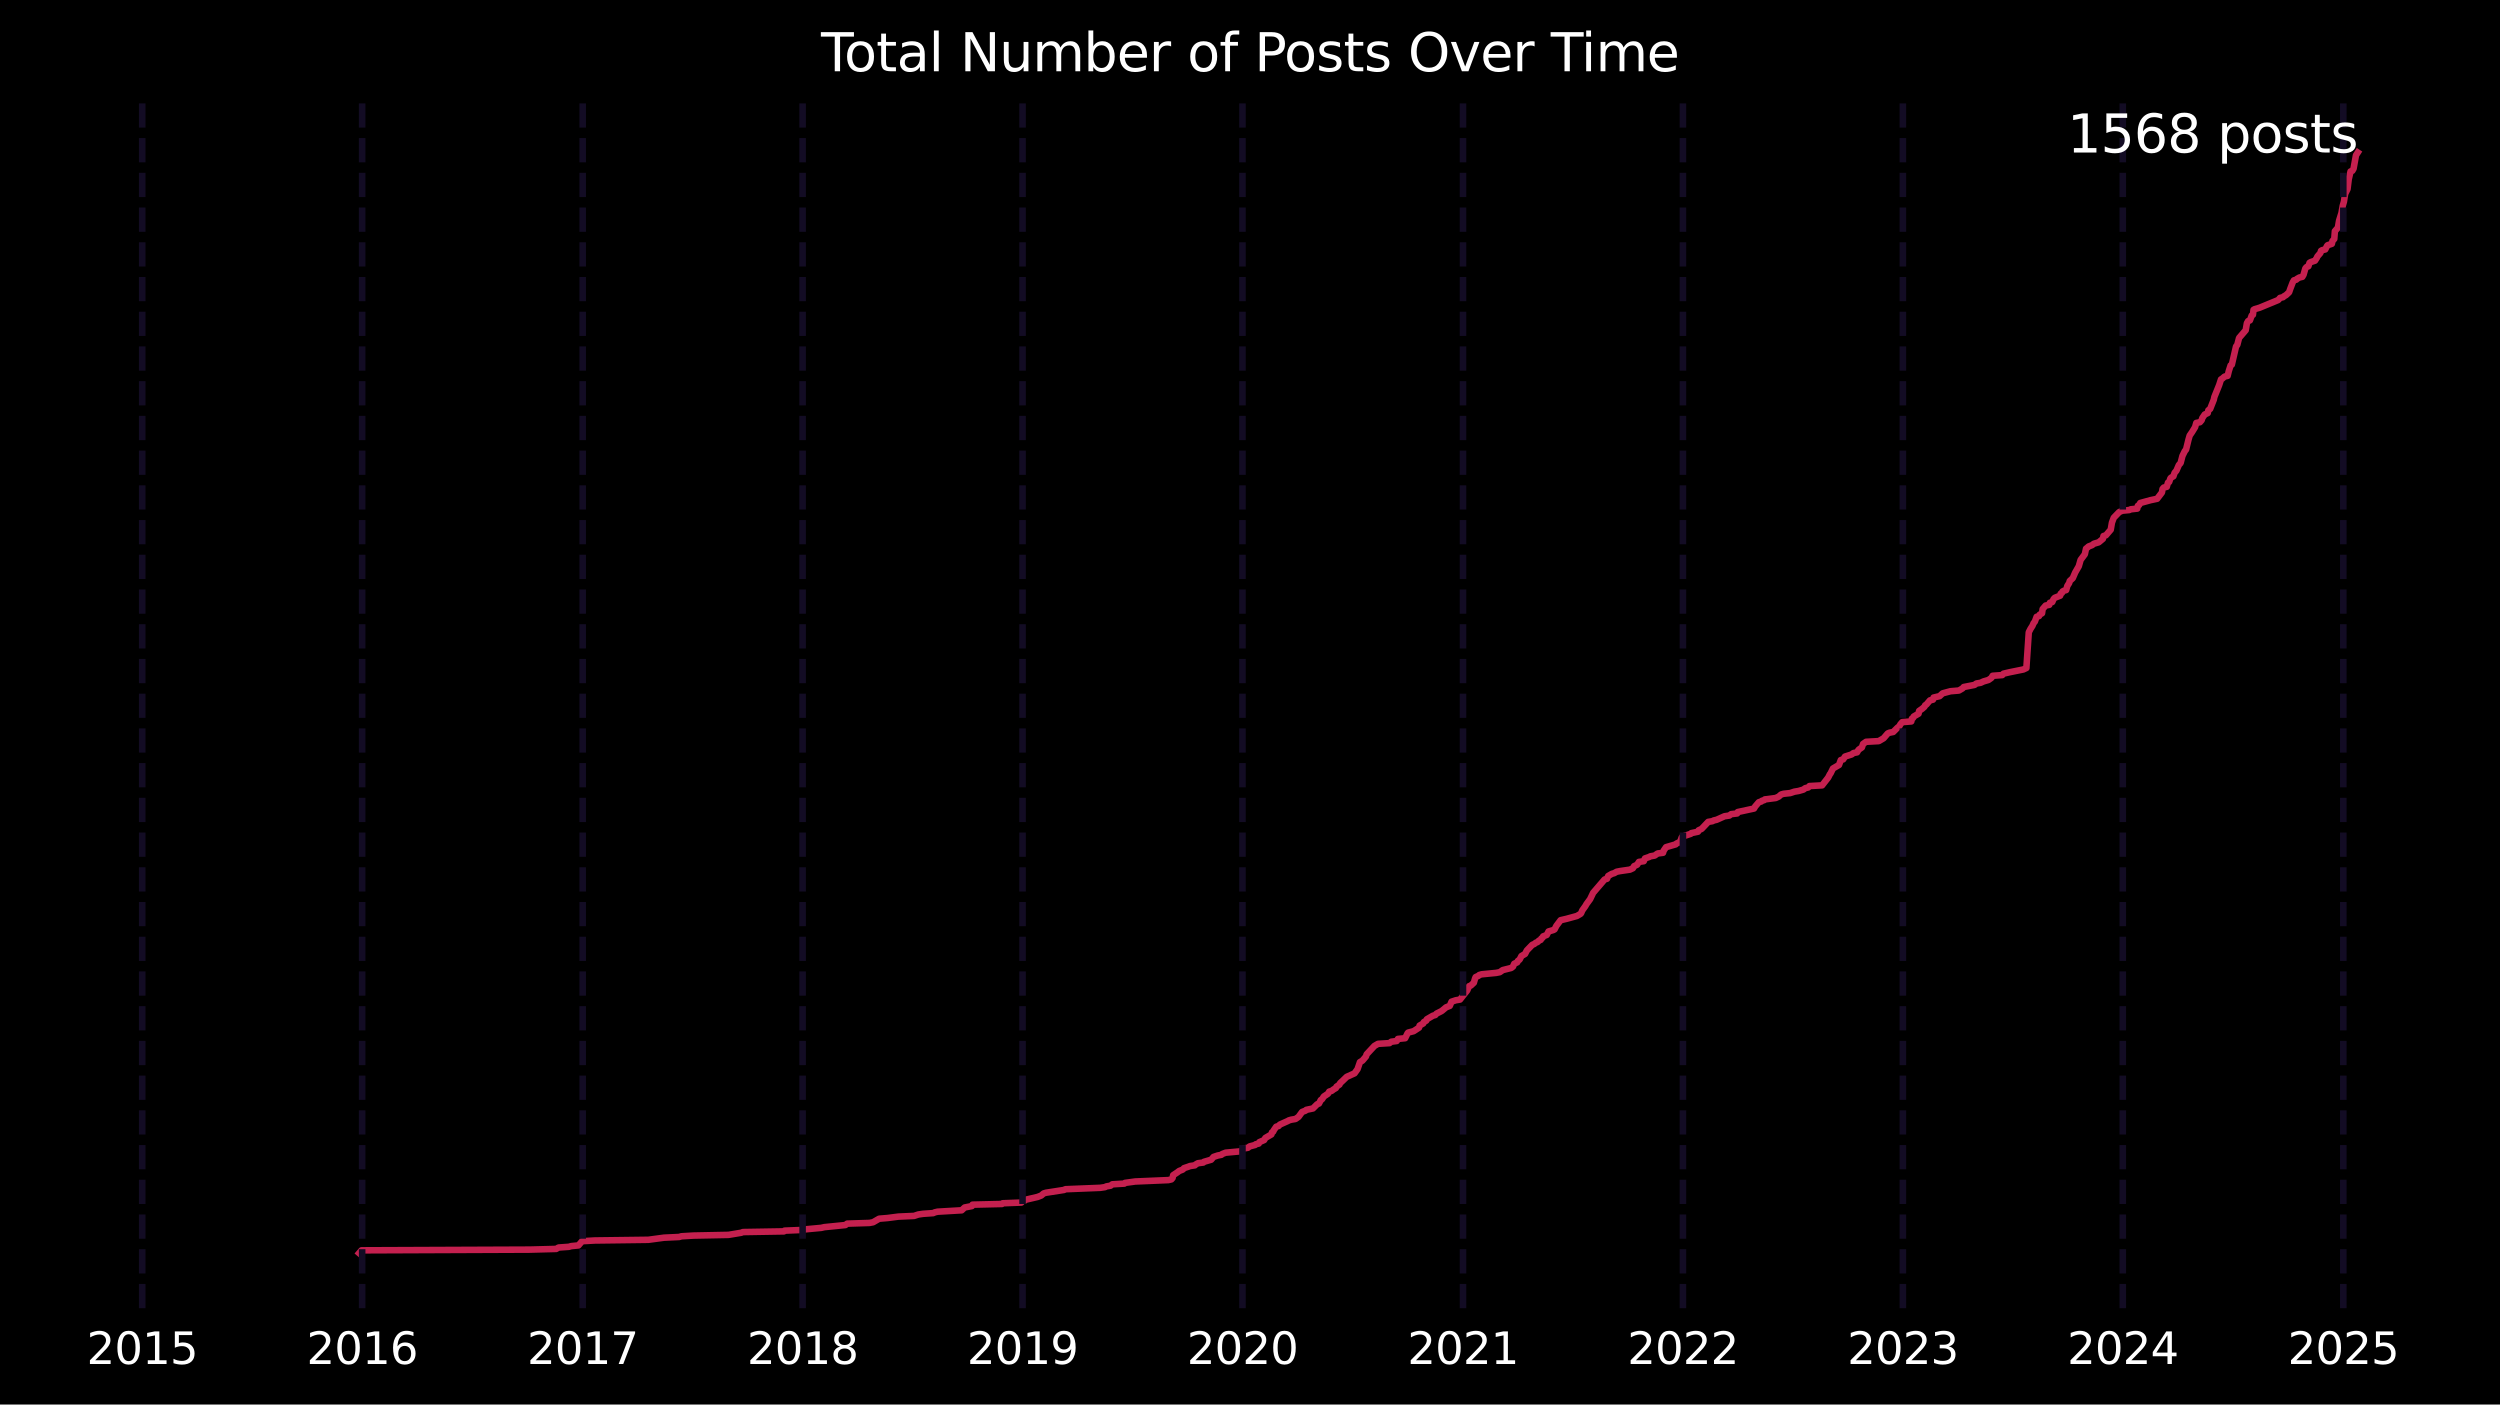 <?xml version="1.0" encoding="utf-8" standalone="no"?>
<!DOCTYPE svg PUBLIC "-//W3C//DTD SVG 1.1//EN"
  "http://www.w3.org/Graphics/SVG/1.1/DTD/svg11.dtd">
<svg xmlns:xlink="http://www.w3.org/1999/xlink" width="572.4pt" height="321.575pt" viewBox="0 0 572.4 321.575" xmlns="http://www.w3.org/2000/svg" version="1.1">
 <defs>
  <style type="text/css">*{stroke-linejoin: round; stroke-linecap: butt}</style>
 </defs>
 <g id="figure_1">
  <g id="patch_1">
   <path d="M 0 321.575 
L 572.4 321.575 
L 572.4 0 
L 0 0 
z
"/>
  </g>
  <g id="axes_1">
   <g id="line2d_1">
    <path d="M 82.229 286.918 
L 82.78 286.275 
L 121.271 286.114 
L 127.341 285.953 
L 127.893 285.632 
L 130.238 285.471 
L 130.79 285.31 
L 132.445 285.149 
L 133.273 284.184 
L 136.17 284.023 
L 148.449 283.863 
L 152.036 283.38 
L 155.484 283.219 
L 156.036 283.059 
L 158.795 282.898 
L 166.797 282.737 
L 169.694 282.254 
L 170.108 282.094 
L 179.489 281.933 
L 179.627 281.772 
L 183.628 281.611 
L 184.594 281.45 
L 188.043 281.129 
L 188.732 280.968 
L 193.561 280.485 
L 193.975 280.164 
L 199.079 280.003 
L 199.907 279.842 
L 201.287 279.038 
L 203.218 278.877 
L 205.701 278.556 
L 209.288 278.395 
L 210.254 278.073 
L 211.358 277.912 
L 213.703 277.752 
L 213.979 277.591 
L 214.669 277.43 
L 220.187 277.108 
L 220.877 276.465 
L 222.532 276.143 
L 222.67 275.822 
L 229.43 275.661 
L 229.568 275.5 
L 233.845 275.339 
L 234.121 275.018 
L 234.673 274.857 
L 234.811 274.696 
L 237.57 274.053 
L 238.397 273.731 
L 238.949 273.249 
L 239.501 273.088 
L 243.64 272.445 
L 243.916 272.284 
L 251.917 271.962 
L 253.021 271.801 
L 253.297 271.641 
L 254.263 271.48 
L 254.677 271.158 
L 257.436 270.997 
L 257.574 270.836 
L 259.919 270.515 
L 267.507 270.193 
L 268.196 270.032 
L 268.472 269.711 
L 268.61 269.067 
L 269.576 268.424 
L 269.99 268.103 
L 270.818 267.781 
L 271.094 267.459 
L 272.059 267.138 
L 272.473 266.977 
L 273.577 266.816 
L 273.715 266.655 
L 274.267 266.334 
L 275.508 266.173 
L 275.646 266.012 
L 277.302 265.529 
L 277.854 264.886 
L 278.819 264.565 
L 279.647 264.404 
L 279.785 264.243 
L 280.613 263.921 
L 284.062 263.6 
L 284.751 262.956 
L 285.717 262.796 
L 286.131 262.474 
L 287.373 262.152 
L 287.511 261.992 
L 288.2 261.831 
L 288.338 261.509 
L 289.442 261.027 
L 289.718 260.544 
L 291.098 259.74 
L 291.235 259.258 
L 291.511 259.097 
L 291.649 258.775 
L 292.201 257.971 
L 292.753 257.81 
L 293.029 257.489 
L 294.822 256.685 
L 295.098 256.524 
L 295.65 256.363 
L 296.616 256.202 
L 297.306 255.72 
L 298.133 254.594 
L 298.961 254.272 
L 299.099 254.111 
L 300.617 253.79 
L 301.582 252.825 
L 301.996 252.664 
L 302.41 251.86 
L 302.686 251.699 
L 303.1 251.056 
L 304.066 250.413 
L 304.342 249.93 
L 304.893 249.769 
L 305.307 249.448 
L 305.859 249.126 
L 305.997 248.805 
L 306.687 248.322 
L 306.825 248 
L 307.515 247.357 
L 308.342 246.553 
L 310.136 245.749 
L 310.826 244.784 
L 311.377 243.176 
L 311.929 242.854 
L 312.757 241.889 
L 312.895 241.407 
L 314.688 239.477 
L 315.24 239.156 
L 315.516 238.995 
L 318.137 238.834 
L 318.551 238.512 
L 319.793 238.351 
L 320.069 237.869 
L 321.724 237.708 
L 322.276 236.582 
L 322.414 236.422 
L 323.656 236.1 
L 324.897 235.296 
L 325.035 234.813 
L 325.863 234.331 
L 326.001 234.009 
L 326.553 233.688 
L 326.691 233.366 
L 328.07 232.562 
L 328.622 232.401 
L 328.898 232.08 
L 329.864 231.597 
L 330.14 231.436 
L 331.105 230.632 
L 331.933 230.311 
L 332.347 229.346 
L 333.313 229.024 
L 334.278 228.863 
L 335.934 226.773 
L 336.348 225.808 
L 336.762 225.647 
L 337.452 225.004 
L 337.727 224.039 
L 337.865 223.717 
L 338.555 223.395 
L 338.693 223.235 
L 339.245 223.074 
L 342.556 222.752 
L 343.384 222.591 
L 344.074 222.109 
L 346.005 221.626 
L 346.419 221.305 
L 346.695 220.662 
L 347.385 220.34 
L 347.522 220.018 
L 347.936 219.697 
L 348.35 218.893 
L 349.178 218.41 
L 349.592 217.606 
L 350.833 216.32 
L 351.247 216.159 
L 351.661 215.837 
L 352.075 215.676 
L 352.351 215.355 
L 352.765 215.194 
L 352.903 214.872 
L 353.179 214.711 
L 353.317 214.39 
L 354.144 214.068 
L 354.558 213.264 
L 355.662 212.942 
L 355.938 212.782 
L 356.352 211.977 
L 357.318 210.691 
L 358.697 210.369 
L 361.042 209.726 
L 361.87 209.244 
L 362.008 209.083 
L 362.284 208.44 
L 362.974 207.475 
L 363.25 206.992 
L 364.077 205.866 
L 364.767 204.419 
L 367.388 201.364 
L 367.94 201.203 
L 368.216 200.559 
L 369.044 200.077 
L 369.596 199.916 
L 370.148 199.595 
L 370.975 199.434 
L 373.183 199.112 
L 373.873 198.79 
L 374.148 198.308 
L 374.838 197.986 
L 375.252 197.343 
L 376.356 197.182 
L 376.632 196.539 
L 377.597 196.217 
L 377.873 196.057 
L 378.839 195.896 
L 379.529 195.413 
L 380.77 195.253 
L 380.908 194.77 
L 381.46 193.966 
L 383.668 193.323 
L 383.806 193.162 
L 384.495 192.84 
L 384.771 192.519 
L 385.047 191.715 
L 385.185 191.554 
L 387.117 190.91 
L 387.254 190.75 
L 388.772 190.428 
L 388.91 190.106 
L 389.6 189.785 
L 391.117 188.177 
L 392.083 188.016 
L 392.359 187.855 
L 393.049 187.694 
L 394.842 186.89 
L 395.946 186.729 
L 396.36 186.408 
L 397.739 186.247 
L 397.877 185.925 
L 401.602 185.121 
L 401.878 184.639 
L 402.706 183.674 
L 403.258 183.513 
L 403.396 183.352 
L 403.947 183.191 
L 404.085 183.03 
L 406.569 182.709 
L 407.258 182.387 
L 407.81 181.905 
L 408.362 181.744 
L 409.88 181.583 
L 410.845 181.261 
L 411.811 181.101 
L 412.915 180.779 
L 413.329 180.457 
L 414.018 180.297 
L 414.294 179.975 
L 417.191 179.814 
L 418.571 178.045 
L 418.985 177.241 
L 419.123 177.08 
L 419.675 175.954 
L 421.054 175.15 
L 421.468 174.025 
L 422.02 173.864 
L 422.434 173.221 
L 423.951 172.738 
L 424.365 172.417 
L 425.193 172.256 
L 425.469 171.773 
L 425.607 171.612 
L 426.297 171.13 
L 426.573 170.326 
L 427.262 169.843 
L 430.16 169.683 
L 431.263 169.039 
L 432.229 167.914 
L 432.643 167.753 
L 433.471 167.592 
L 434.436 166.627 
L 434.85 166.305 
L 435.126 165.823 
L 435.54 165.341 
L 437.609 165.18 
L 437.747 164.537 
L 438.023 164.376 
L 438.161 164.054 
L 439.265 163.411 
L 439.403 162.768 
L 440.093 162.285 
L 440.644 161.803 
L 440.782 161.481 
L 441.058 161.32 
L 441.886 160.355 
L 442.576 160.194 
L 442.714 159.712 
L 444.093 159.39 
L 444.783 158.747 
L 446.577 158.265 
L 448.508 158.104 
L 449.336 157.621 
L 449.612 157.3 
L 452.095 156.817 
L 452.509 156.496 
L 453.474 156.335 
L 454.164 156.013 
L 455.268 155.692 
L 455.958 155.209 
L 456.234 154.727 
L 458.441 154.566 
L 458.717 154.244 
L 460.096 153.923 
L 463.269 153.279 
L 463.959 152.958 
L 464.511 144.756 
L 464.925 143.952 
L 465.339 143.309 
L 465.615 142.665 
L 465.891 142.344 
L 466.305 141.218 
L 466.856 141.057 
L 466.994 140.736 
L 467.546 140.414 
L 467.684 139.449 
L 468.374 138.645 
L 469.202 138.484 
L 469.34 138.002 
L 469.891 137.841 
L 470.167 137.198 
L 470.443 136.876 
L 471.685 136.394 
L 471.823 135.911 
L 472.099 135.75 
L 472.237 135.429 
L 472.513 135.268 
L 473.065 135.107 
L 473.34 134.142 
L 473.754 133.499 
L 473.892 133.016 
L 474.582 132.373 
L 475.134 131.087 
L 475.962 129.639 
L 476.376 128.192 
L 477.341 126.905 
L 477.617 125.619 
L 478.031 125.297 
L 478.169 125.136 
L 478.997 124.815 
L 479.411 124.493 
L 480.514 124.171 
L 481.48 123.367 
L 481.618 122.724 
L 482.17 122.563 
L 483.273 121.277 
L 483.549 119.669 
L 483.963 118.543 
L 485.205 117.256 
L 485.895 116.935 
L 487.55 116.774 
L 487.826 116.613 
L 489.344 116.452 
L 489.482 115.809 
L 489.757 115.648 
L 490.033 115.166 
L 492.379 114.522 
L 493.896 114.201 
L 495 112.753 
L 495.138 111.949 
L 495.414 111.628 
L 496.104 111.467 
L 496.379 110.502 
L 496.655 110.341 
L 496.931 109.537 
L 497.069 109.376 
L 497.621 109.055 
L 497.897 108.251 
L 498.311 107.768 
L 498.863 106.482 
L 499.277 105.999 
L 499.69 104.391 
L 500.242 103.265 
L 500.518 102.944 
L 501.07 100.692 
L 501.346 99.727 
L 501.898 98.923 
L 502.588 97.798 
L 502.864 96.833 
L 503.691 96.672 
L 504.105 96.189 
L 504.243 95.707 
L 504.795 94.903 
L 505.485 94.581 
L 505.623 93.938 
L 506.037 93.616 
L 506.864 91.526 
L 507.002 90.882 
L 508.106 88.149 
L 508.52 86.862 
L 508.796 86.701 
L 509.348 86.219 
L 510.037 86.058 
L 510.313 84.932 
L 510.727 83.646 
L 511.003 83.485 
L 511.969 79.304 
L 512.245 78.982 
L 512.659 77.374 
L 514.176 75.605 
L 514.452 73.997 
L 514.728 73.514 
L 515.142 73.353 
L 515.556 72.228 
L 515.832 72.067 
L 515.97 70.941 
L 516.245 70.78 
L 517.349 70.459 
L 521.626 68.69 
L 522.04 68.207 
L 522.73 68.046 
L 522.867 67.886 
L 523.419 67.564 
L 524.109 66.921 
L 524.385 66.117 
L 524.937 64.669 
L 525.213 64.187 
L 525.765 64.026 
L 525.903 63.865 
L 526.454 63.544 
L 527.144 63.383 
L 527.42 62.9 
L 527.834 61.453 
L 528.11 61.131 
L 528.524 60.97 
L 528.8 60.166 
L 529.076 60.006 
L 530.041 59.684 
L 530.455 59.041 
L 530.593 58.719 
L 531.283 57.915 
L 531.421 57.432 
L 531.697 57.272 
L 532.387 57.111 
L 532.8 56.307 
L 532.938 56.146 
L 533.904 55.824 
L 534.042 55.181 
L 534.456 54.699 
L 534.594 52.93 
L 535.284 52.126 
L 535.56 50.517 
L 536.111 48.748 
L 536.387 47.14 
L 536.663 46.175 
L 536.939 44.406 
L 537.491 43.281 
L 537.767 41.029 
L 538.181 39.26 
L 538.595 39.099 
L 538.871 38.617 
L 539.422 35.561 
L 539.836 34.918 
L 539.836 34.918 
" clip-path="url(#p30cae1b89a)" style="fill: none; stroke: #c4204f; stroke-width: 1.5; stroke-linecap: square"/>
   </g>
   <g id="line2d_2">
    <path d="M 486.033 299.518 
L 486.033 22.318 
" clip-path="url(#p30cae1b89a)" style="fill: none; stroke-dasharray: 5.55,2.4; stroke-dashoffset: 0; stroke: #130c24; stroke-width: 1.5"/>
   </g>
   <g id="line2d_3">
    <path d="M 435.678 299.518 
L 435.678 22.318 
" clip-path="url(#p30cae1b89a)" style="fill: none; stroke-dasharray: 5.55,2.4; stroke-dashoffset: 0; stroke: #130c24; stroke-width: 1.5"/>
   </g>
   <g id="line2d_4">
    <path d="M 385.323 299.518 
L 385.323 22.318 
" clip-path="url(#p30cae1b89a)" style="fill: none; stroke-dasharray: 5.55,2.4; stroke-dashoffset: 0; stroke: #130c24; stroke-width: 1.5"/>
   </g>
   <g id="line2d_5">
    <path d="M 334.968 299.518 
L 334.968 22.318 
" clip-path="url(#p30cae1b89a)" style="fill: none; stroke-dasharray: 5.55,2.4; stroke-dashoffset: 0; stroke: #130c24; stroke-width: 1.5"/>
   </g>
   <g id="line2d_6">
    <path d="M 284.476 299.518 
L 284.476 22.318 
" clip-path="url(#p30cae1b89a)" style="fill: none; stroke-dasharray: 5.55,2.4; stroke-dashoffset: 0; stroke: #130c24; stroke-width: 1.5"/>
   </g>
   <g id="line2d_7">
    <path d="M 234.121 299.518 
L 234.121 22.318 
" clip-path="url(#p30cae1b89a)" style="fill: none; stroke-dasharray: 5.55,2.4; stroke-dashoffset: 0; stroke: #130c24; stroke-width: 1.5"/>
   </g>
   <g id="line2d_8">
    <path d="M 183.766 299.518 
L 183.766 22.318 
" clip-path="url(#p30cae1b89a)" style="fill: none; stroke-dasharray: 5.55,2.4; stroke-dashoffset: 0; stroke: #130c24; stroke-width: 1.5"/>
   </g>
   <g id="line2d_9">
    <path d="M 133.411 299.518 
L 133.411 22.318 
" clip-path="url(#p30cae1b89a)" style="fill: none; stroke-dasharray: 5.55,2.4; stroke-dashoffset: 0; stroke: #130c24; stroke-width: 1.5"/>
   </g>
   <g id="line2d_10">
    <path d="M 82.918 299.518 
L 82.918 22.318 
" clip-path="url(#p30cae1b89a)" style="fill: none; stroke-dasharray: 5.55,2.4; stroke-dashoffset: 0; stroke: #130c24; stroke-width: 1.5"/>
   </g>
   <g id="line2d_11">
    <path d="M 32.564 299.518 
L 32.564 22.318 
" clip-path="url(#p30cae1b89a)" style="fill: none; stroke-dasharray: 5.55,2.4; stroke-dashoffset: 0; stroke: #130c24; stroke-width: 1.5"/>
   </g>
   <g id="line2d_12">
    <path d="M 536.525 299.518 
L 536.525 22.318 
" clip-path="url(#p30cae1b89a)" style="fill: none; stroke-dasharray: 5.55,2.4; stroke-dashoffset: 0; stroke: #130c24; stroke-width: 1.5"/>
   </g>
   <g id="text_1">
    <!-- 1568 posts -->
    <g style="fill: #ffffff" transform="translate(473.315 34.918) scale(0.12 -0.12)">
     <defs>
      <path id="DejaVuSans-31" d="M 794 531 
L 1825 531 
L 1825 4091 
L 703 3866 
L 703 4441 
L 1819 4666 
L 2450 4666 
L 2450 531 
L 3481 531 
L 3481 0 
L 794 0 
L 794 531 
z
" transform="scale(0.016)"/>
      <path id="DejaVuSans-35" d="M 691 4666 
L 3169 4666 
L 3169 4134 
L 1269 4134 
L 1269 2991 
Q 1406 3038 1543 3061 
Q 1681 3084 1819 3084 
Q 2600 3084 3056 2656 
Q 3513 2228 3513 1497 
Q 3513 744 3044 326 
Q 2575 -91 1722 -91 
Q 1428 -91 1123 -41 
Q 819 9 494 109 
L 494 744 
Q 775 591 1075 516 
Q 1375 441 1709 441 
Q 2250 441 2565 725 
Q 2881 1009 2881 1497 
Q 2881 1984 2565 2268 
Q 2250 2553 1709 2553 
Q 1456 2553 1204 2497 
Q 953 2441 691 2322 
L 691 4666 
z
" transform="scale(0.016)"/>
      <path id="DejaVuSans-36" d="M 2113 2584 
Q 1688 2584 1439 2293 
Q 1191 2003 1191 1497 
Q 1191 994 1439 701 
Q 1688 409 2113 409 
Q 2538 409 2786 701 
Q 3034 994 3034 1497 
Q 3034 2003 2786 2293 
Q 2538 2584 2113 2584 
z
M 3366 4563 
L 3366 3988 
Q 3128 4100 2886 4159 
Q 2644 4219 2406 4219 
Q 1781 4219 1451 3797 
Q 1122 3375 1075 2522 
Q 1259 2794 1537 2939 
Q 1816 3084 2150 3084 
Q 2853 3084 3261 2657 
Q 3669 2231 3669 1497 
Q 3669 778 3244 343 
Q 2819 -91 2113 -91 
Q 1303 -91 875 529 
Q 447 1150 447 2328 
Q 447 3434 972 4092 
Q 1497 4750 2381 4750 
Q 2619 4750 2861 4703 
Q 3103 4656 3366 4563 
z
" transform="scale(0.016)"/>
      <path id="DejaVuSans-38" d="M 2034 2216 
Q 1584 2216 1326 1975 
Q 1069 1734 1069 1313 
Q 1069 891 1326 650 
Q 1584 409 2034 409 
Q 2484 409 2743 651 
Q 3003 894 3003 1313 
Q 3003 1734 2745 1975 
Q 2488 2216 2034 2216 
z
M 1403 2484 
Q 997 2584 770 2862 
Q 544 3141 544 3541 
Q 544 4100 942 4425 
Q 1341 4750 2034 4750 
Q 2731 4750 3128 4425 
Q 3525 4100 3525 3541 
Q 3525 3141 3298 2862 
Q 3072 2584 2669 2484 
Q 3125 2378 3379 2068 
Q 3634 1759 3634 1313 
Q 3634 634 3220 271 
Q 2806 -91 2034 -91 
Q 1263 -91 848 271 
Q 434 634 434 1313 
Q 434 1759 690 2068 
Q 947 2378 1403 2484 
z
M 1172 3481 
Q 1172 3119 1398 2916 
Q 1625 2713 2034 2713 
Q 2441 2713 2670 2916 
Q 2900 3119 2900 3481 
Q 2900 3844 2670 4047 
Q 2441 4250 2034 4250 
Q 1625 4250 1398 4047 
Q 1172 3844 1172 3481 
z
" transform="scale(0.016)"/>
      <path id="DejaVuSans-20" transform="scale(0.016)"/>
      <path id="DejaVuSans-70" d="M 1159 525 
L 1159 -1331 
L 581 -1331 
L 581 3500 
L 1159 3500 
L 1159 2969 
Q 1341 3281 1617 3432 
Q 1894 3584 2278 3584 
Q 2916 3584 3314 3078 
Q 3713 2572 3713 1747 
Q 3713 922 3314 415 
Q 2916 -91 2278 -91 
Q 1894 -91 1617 61 
Q 1341 213 1159 525 
z
M 3116 1747 
Q 3116 2381 2855 2742 
Q 2594 3103 2138 3103 
Q 1681 3103 1420 2742 
Q 1159 2381 1159 1747 
Q 1159 1113 1420 752 
Q 1681 391 2138 391 
Q 2594 391 2855 752 
Q 3116 1113 3116 1747 
z
" transform="scale(0.016)"/>
      <path id="DejaVuSans-6f" d="M 1959 3097 
Q 1497 3097 1228 2736 
Q 959 2375 959 1747 
Q 959 1119 1226 758 
Q 1494 397 1959 397 
Q 2419 397 2687 759 
Q 2956 1122 2956 1747 
Q 2956 2369 2687 2733 
Q 2419 3097 1959 3097 
z
M 1959 3584 
Q 2709 3584 3137 3096 
Q 3566 2609 3566 1747 
Q 3566 888 3137 398 
Q 2709 -91 1959 -91 
Q 1206 -91 779 398 
Q 353 888 353 1747 
Q 353 2609 779 3096 
Q 1206 3584 1959 3584 
z
" transform="scale(0.016)"/>
      <path id="DejaVuSans-73" d="M 2834 3397 
L 2834 2853 
Q 2591 2978 2328 3040 
Q 2066 3103 1784 3103 
Q 1356 3103 1142 2972 
Q 928 2841 928 2578 
Q 928 2378 1081 2264 
Q 1234 2150 1697 2047 
L 1894 2003 
Q 2506 1872 2764 1633 
Q 3022 1394 3022 966 
Q 3022 478 2636 193 
Q 2250 -91 1575 -91 
Q 1294 -91 989 -36 
Q 684 19 347 128 
L 347 722 
Q 666 556 975 473 
Q 1284 391 1588 391 
Q 1994 391 2212 530 
Q 2431 669 2431 922 
Q 2431 1156 2273 1281 
Q 2116 1406 1581 1522 
L 1381 1569 
Q 847 1681 609 1914 
Q 372 2147 372 2553 
Q 372 3047 722 3315 
Q 1072 3584 1716 3584 
Q 2034 3584 2315 3537 
Q 2597 3491 2834 3397 
z
" transform="scale(0.016)"/>
      <path id="DejaVuSans-74" d="M 1172 4494 
L 1172 3500 
L 2356 3500 
L 2356 3053 
L 1172 3053 
L 1172 1153 
Q 1172 725 1289 603 
Q 1406 481 1766 481 
L 2356 481 
L 2356 0 
L 1766 0 
Q 1100 0 847 248 
Q 594 497 594 1153 
L 594 3053 
L 172 3053 
L 172 3500 
L 594 3500 
L 594 4494 
L 1172 4494 
z
" transform="scale(0.016)"/>
     </defs>
     <use xlink:href="#DejaVuSans-31"/>
     <use xlink:href="#DejaVuSans-35" transform="translate(63.623 0)"/>
     <use xlink:href="#DejaVuSans-36" transform="translate(127.246 0)"/>
     <use xlink:href="#DejaVuSans-38" transform="translate(190.869 0)"/>
     <use xlink:href="#DejaVuSans-20" transform="translate(254.492 0)"/>
     <use xlink:href="#DejaVuSans-70" transform="translate(286.279 0)"/>
     <use xlink:href="#DejaVuSans-6f" transform="translate(349.756 0)"/>
     <use xlink:href="#DejaVuSans-73" transform="translate(410.938 0)"/>
     <use xlink:href="#DejaVuSans-74" transform="translate(463.037 0)"/>
     <use xlink:href="#DejaVuSans-73" transform="translate(502.246 0)"/>
    </g>
   </g>
   <g id="text_2">
    <!-- 2024 -->
    <g style="fill: #ffffff" transform="translate(473.308 312.295) scale(0.1 -0.1)">
     <defs>
      <path id="DejaVuSans-32" d="M 1228 531 
L 3431 531 
L 3431 0 
L 469 0 
L 469 531 
Q 828 903 1448 1529 
Q 2069 2156 2228 2338 
Q 2531 2678 2651 2914 
Q 2772 3150 2772 3378 
Q 2772 3750 2511 3984 
Q 2250 4219 1831 4219 
Q 1534 4219 1204 4116 
Q 875 4013 500 3803 
L 500 4441 
Q 881 4594 1212 4672 
Q 1544 4750 1819 4750 
Q 2544 4750 2975 4387 
Q 3406 4025 3406 3419 
Q 3406 3131 3298 2873 
Q 3191 2616 2906 2266 
Q 2828 2175 2409 1742 
Q 1991 1309 1228 531 
z
" transform="scale(0.016)"/>
      <path id="DejaVuSans-30" d="M 2034 4250 
Q 1547 4250 1301 3770 
Q 1056 3291 1056 2328 
Q 1056 1369 1301 889 
Q 1547 409 2034 409 
Q 2525 409 2770 889 
Q 3016 1369 3016 2328 
Q 3016 3291 2770 3770 
Q 2525 4250 2034 4250 
z
M 2034 4750 
Q 2819 4750 3233 4129 
Q 3647 3509 3647 2328 
Q 3647 1150 3233 529 
Q 2819 -91 2034 -91 
Q 1250 -91 836 529 
Q 422 1150 422 2328 
Q 422 3509 836 4129 
Q 1250 4750 2034 4750 
z
" transform="scale(0.016)"/>
      <path id="DejaVuSans-34" d="M 2419 4116 
L 825 1625 
L 2419 1625 
L 2419 4116 
z
M 2253 4666 
L 3047 4666 
L 3047 1625 
L 3713 1625 
L 3713 1100 
L 3047 1100 
L 3047 0 
L 2419 0 
L 2419 1100 
L 313 1100 
L 313 1709 
L 2253 4666 
z
" transform="scale(0.016)"/>
     </defs>
     <use xlink:href="#DejaVuSans-32"/>
     <use xlink:href="#DejaVuSans-30" transform="translate(63.623 0)"/>
     <use xlink:href="#DejaVuSans-32" transform="translate(127.246 0)"/>
     <use xlink:href="#DejaVuSans-34" transform="translate(190.869 0)"/>
    </g>
   </g>
   <g id="text_3">
    <!-- 2023 -->
    <g style="fill: #ffffff" transform="translate(422.953 312.295) scale(0.1 -0.1)">
     <defs>
      <path id="DejaVuSans-33" d="M 2597 2516 
Q 3050 2419 3304 2112 
Q 3559 1806 3559 1356 
Q 3559 666 3084 287 
Q 2609 -91 1734 -91 
Q 1441 -91 1130 -33 
Q 819 25 488 141 
L 488 750 
Q 750 597 1062 519 
Q 1375 441 1716 441 
Q 2309 441 2620 675 
Q 2931 909 2931 1356 
Q 2931 1769 2642 2001 
Q 2353 2234 1838 2234 
L 1294 2234 
L 1294 2753 
L 1863 2753 
Q 2328 2753 2575 2939 
Q 2822 3125 2822 3475 
Q 2822 3834 2567 4026 
Q 2313 4219 1838 4219 
Q 1578 4219 1281 4162 
Q 984 4106 628 3988 
L 628 4550 
Q 988 4650 1302 4700 
Q 1616 4750 1894 4750 
Q 2613 4750 3031 4423 
Q 3450 4097 3450 3541 
Q 3450 3153 3228 2886 
Q 3006 2619 2597 2516 
z
" transform="scale(0.016)"/>
     </defs>
     <use xlink:href="#DejaVuSans-32"/>
     <use xlink:href="#DejaVuSans-30" transform="translate(63.623 0)"/>
     <use xlink:href="#DejaVuSans-32" transform="translate(127.246 0)"/>
     <use xlink:href="#DejaVuSans-33" transform="translate(190.869 0)"/>
    </g>
   </g>
   <g id="text_4">
    <!-- 2022 -->
    <g style="fill: #ffffff" transform="translate(372.598 312.295) scale(0.1 -0.1)">
     <use xlink:href="#DejaVuSans-32"/>
     <use xlink:href="#DejaVuSans-30" transform="translate(63.623 0)"/>
     <use xlink:href="#DejaVuSans-32" transform="translate(127.246 0)"/>
     <use xlink:href="#DejaVuSans-32" transform="translate(190.869 0)"/>
    </g>
   </g>
   <g id="text_5">
    <!-- 2021 -->
    <g style="fill: #ffffff" transform="translate(322.243 312.295) scale(0.1 -0.1)">
     <use xlink:href="#DejaVuSans-32"/>
     <use xlink:href="#DejaVuSans-30" transform="translate(63.623 0)"/>
     <use xlink:href="#DejaVuSans-32" transform="translate(127.246 0)"/>
     <use xlink:href="#DejaVuSans-31" transform="translate(190.869 0)"/>
    </g>
   </g>
   <g id="text_6">
    <!-- 2020 -->
    <g style="fill: #ffffff" transform="translate(271.751 312.295) scale(0.1 -0.1)">
     <use xlink:href="#DejaVuSans-32"/>
     <use xlink:href="#DejaVuSans-30" transform="translate(63.623 0)"/>
     <use xlink:href="#DejaVuSans-32" transform="translate(127.246 0)"/>
     <use xlink:href="#DejaVuSans-30" transform="translate(190.869 0)"/>
    </g>
   </g>
   <g id="text_7">
    <!-- 2019 -->
    <g style="fill: #ffffff" transform="translate(221.396 312.295) scale(0.1 -0.1)">
     <defs>
      <path id="DejaVuSans-39" d="M 703 97 
L 703 672 
Q 941 559 1184 500 
Q 1428 441 1663 441 
Q 2288 441 2617 861 
Q 2947 1281 2994 2138 
Q 2813 1869 2534 1725 
Q 2256 1581 1919 1581 
Q 1219 1581 811 2004 
Q 403 2428 403 3163 
Q 403 3881 828 4315 
Q 1253 4750 1959 4750 
Q 2769 4750 3195 4129 
Q 3622 3509 3622 2328 
Q 3622 1225 3098 567 
Q 2575 -91 1691 -91 
Q 1453 -91 1209 -44 
Q 966 3 703 97 
z
M 1959 2075 
Q 2384 2075 2632 2365 
Q 2881 2656 2881 3163 
Q 2881 3666 2632 3958 
Q 2384 4250 1959 4250 
Q 1534 4250 1286 3958 
Q 1038 3666 1038 3163 
Q 1038 2656 1286 2365 
Q 1534 2075 1959 2075 
z
" transform="scale(0.016)"/>
     </defs>
     <use xlink:href="#DejaVuSans-32"/>
     <use xlink:href="#DejaVuSans-30" transform="translate(63.623 0)"/>
     <use xlink:href="#DejaVuSans-31" transform="translate(127.246 0)"/>
     <use xlink:href="#DejaVuSans-39" transform="translate(190.869 0)"/>
    </g>
   </g>
   <g id="text_8">
    <!-- 2018 -->
    <g style="fill: #ffffff" transform="translate(171.041 312.295) scale(0.1 -0.1)">
     <use xlink:href="#DejaVuSans-32"/>
     <use xlink:href="#DejaVuSans-30" transform="translate(63.623 0)"/>
     <use xlink:href="#DejaVuSans-31" transform="translate(127.246 0)"/>
     <use xlink:href="#DejaVuSans-38" transform="translate(190.869 0)"/>
    </g>
   </g>
   <g id="text_9">
    <!-- 2017 -->
    <g style="fill: #ffffff" transform="translate(120.686 312.295) scale(0.1 -0.1)">
     <defs>
      <path id="DejaVuSans-37" d="M 525 4666 
L 3525 4666 
L 3525 4397 
L 1831 0 
L 1172 0 
L 2766 4134 
L 525 4134 
L 525 4666 
z
" transform="scale(0.016)"/>
     </defs>
     <use xlink:href="#DejaVuSans-32"/>
     <use xlink:href="#DejaVuSans-30" transform="translate(63.623 0)"/>
     <use xlink:href="#DejaVuSans-31" transform="translate(127.246 0)"/>
     <use xlink:href="#DejaVuSans-37" transform="translate(190.869 0)"/>
    </g>
   </g>
   <g id="text_10">
    <!-- 2016 -->
    <g style="fill: #ffffff" transform="translate(70.193 312.295) scale(0.1 -0.1)">
     <use xlink:href="#DejaVuSans-32"/>
     <use xlink:href="#DejaVuSans-30" transform="translate(63.623 0)"/>
     <use xlink:href="#DejaVuSans-31" transform="translate(127.246 0)"/>
     <use xlink:href="#DejaVuSans-36" transform="translate(190.869 0)"/>
    </g>
   </g>
   <g id="text_11">
    <!-- 2015 -->
    <g style="fill: #ffffff" transform="translate(19.839 312.295) scale(0.1 -0.1)">
     <use xlink:href="#DejaVuSans-32"/>
     <use xlink:href="#DejaVuSans-30" transform="translate(63.623 0)"/>
     <use xlink:href="#DejaVuSans-31" transform="translate(127.246 0)"/>
     <use xlink:href="#DejaVuSans-35" transform="translate(190.869 0)"/>
    </g>
   </g>
   <g id="text_12">
    <!-- 2025 -->
    <g style="fill: #ffffff" transform="translate(523.8 312.295) scale(0.1 -0.1)">
     <use xlink:href="#DejaVuSans-32"/>
     <use xlink:href="#DejaVuSans-30" transform="translate(63.623 0)"/>
     <use xlink:href="#DejaVuSans-32" transform="translate(127.246 0)"/>
     <use xlink:href="#DejaVuSans-35" transform="translate(190.869 0)"/>
    </g>
   </g>
   <g id="text_13">
    <!-- Total Number of Posts Over Time -->
    <g style="fill: #ffffff" transform="translate(187.979 16.318) scale(0.12 -0.12)">
     <defs>
      <path id="DejaVuSans-54" d="M -19 4666 
L 3928 4666 
L 3928 4134 
L 2272 4134 
L 2272 0 
L 1638 0 
L 1638 4134 
L -19 4134 
L -19 4666 
z
" transform="scale(0.016)"/>
      <path id="DejaVuSans-61" d="M 2194 1759 
Q 1497 1759 1228 1600 
Q 959 1441 959 1056 
Q 959 750 1161 570 
Q 1363 391 1709 391 
Q 2188 391 2477 730 
Q 2766 1069 2766 1631 
L 2766 1759 
L 2194 1759 
z
M 3341 1997 
L 3341 0 
L 2766 0 
L 2766 531 
Q 2569 213 2275 61 
Q 1981 -91 1556 -91 
Q 1019 -91 701 211 
Q 384 513 384 1019 
Q 384 1609 779 1909 
Q 1175 2209 1959 2209 
L 2766 2209 
L 2766 2266 
Q 2766 2663 2505 2880 
Q 2244 3097 1772 3097 
Q 1472 3097 1187 3025 
Q 903 2953 641 2809 
L 641 3341 
Q 956 3463 1253 3523 
Q 1550 3584 1831 3584 
Q 2591 3584 2966 3190 
Q 3341 2797 3341 1997 
z
" transform="scale(0.016)"/>
      <path id="DejaVuSans-6c" d="M 603 4863 
L 1178 4863 
L 1178 0 
L 603 0 
L 603 4863 
z
" transform="scale(0.016)"/>
      <path id="DejaVuSans-4e" d="M 628 4666 
L 1478 4666 
L 3547 763 
L 3547 4666 
L 4159 4666 
L 4159 0 
L 3309 0 
L 1241 3903 
L 1241 0 
L 628 0 
L 628 4666 
z
" transform="scale(0.016)"/>
      <path id="DejaVuSans-75" d="M 544 1381 
L 544 3500 
L 1119 3500 
L 1119 1403 
Q 1119 906 1312 657 
Q 1506 409 1894 409 
Q 2359 409 2629 706 
Q 2900 1003 2900 1516 
L 2900 3500 
L 3475 3500 
L 3475 0 
L 2900 0 
L 2900 538 
Q 2691 219 2414 64 
Q 2138 -91 1772 -91 
Q 1169 -91 856 284 
Q 544 659 544 1381 
z
M 1991 3584 
L 1991 3584 
z
" transform="scale(0.016)"/>
      <path id="DejaVuSans-6d" d="M 3328 2828 
Q 3544 3216 3844 3400 
Q 4144 3584 4550 3584 
Q 5097 3584 5394 3201 
Q 5691 2819 5691 2113 
L 5691 0 
L 5113 0 
L 5113 2094 
Q 5113 2597 4934 2840 
Q 4756 3084 4391 3084 
Q 3944 3084 3684 2787 
Q 3425 2491 3425 1978 
L 3425 0 
L 2847 0 
L 2847 2094 
Q 2847 2600 2669 2842 
Q 2491 3084 2119 3084 
Q 1678 3084 1418 2786 
Q 1159 2488 1159 1978 
L 1159 0 
L 581 0 
L 581 3500 
L 1159 3500 
L 1159 2956 
Q 1356 3278 1631 3431 
Q 1906 3584 2284 3584 
Q 2666 3584 2933 3390 
Q 3200 3197 3328 2828 
z
" transform="scale(0.016)"/>
      <path id="DejaVuSans-62" d="M 3116 1747 
Q 3116 2381 2855 2742 
Q 2594 3103 2138 3103 
Q 1681 3103 1420 2742 
Q 1159 2381 1159 1747 
Q 1159 1113 1420 752 
Q 1681 391 2138 391 
Q 2594 391 2855 752 
Q 3116 1113 3116 1747 
z
M 1159 2969 
Q 1341 3281 1617 3432 
Q 1894 3584 2278 3584 
Q 2916 3584 3314 3078 
Q 3713 2572 3713 1747 
Q 3713 922 3314 415 
Q 2916 -91 2278 -91 
Q 1894 -91 1617 61 
Q 1341 213 1159 525 
L 1159 0 
L 581 0 
L 581 4863 
L 1159 4863 
L 1159 2969 
z
" transform="scale(0.016)"/>
      <path id="DejaVuSans-65" d="M 3597 1894 
L 3597 1613 
L 953 1613 
Q 991 1019 1311 708 
Q 1631 397 2203 397 
Q 2534 397 2845 478 
Q 3156 559 3463 722 
L 3463 178 
Q 3153 47 2828 -22 
Q 2503 -91 2169 -91 
Q 1331 -91 842 396 
Q 353 884 353 1716 
Q 353 2575 817 3079 
Q 1281 3584 2069 3584 
Q 2775 3584 3186 3129 
Q 3597 2675 3597 1894 
z
M 3022 2063 
Q 3016 2534 2758 2815 
Q 2500 3097 2075 3097 
Q 1594 3097 1305 2825 
Q 1016 2553 972 2059 
L 3022 2063 
z
" transform="scale(0.016)"/>
      <path id="DejaVuSans-72" d="M 2631 2963 
Q 2534 3019 2420 3045 
Q 2306 3072 2169 3072 
Q 1681 3072 1420 2755 
Q 1159 2438 1159 1844 
L 1159 0 
L 581 0 
L 581 3500 
L 1159 3500 
L 1159 2956 
Q 1341 3275 1631 3429 
Q 1922 3584 2338 3584 
Q 2397 3584 2469 3576 
Q 2541 3569 2628 3553 
L 2631 2963 
z
" transform="scale(0.016)"/>
      <path id="DejaVuSans-66" d="M 2375 4863 
L 2375 4384 
L 1825 4384 
Q 1516 4384 1395 4259 
Q 1275 4134 1275 3809 
L 1275 3500 
L 2222 3500 
L 2222 3053 
L 1275 3053 
L 1275 0 
L 697 0 
L 697 3053 
L 147 3053 
L 147 3500 
L 697 3500 
L 697 3744 
Q 697 4328 969 4595 
Q 1241 4863 1831 4863 
L 2375 4863 
z
" transform="scale(0.016)"/>
      <path id="DejaVuSans-50" d="M 1259 4147 
L 1259 2394 
L 2053 2394 
Q 2494 2394 2734 2622 
Q 2975 2850 2975 3272 
Q 2975 3691 2734 3919 
Q 2494 4147 2053 4147 
L 1259 4147 
z
M 628 4666 
L 2053 4666 
Q 2838 4666 3239 4311 
Q 3641 3956 3641 3272 
Q 3641 2581 3239 2228 
Q 2838 1875 2053 1875 
L 1259 1875 
L 1259 0 
L 628 0 
L 628 4666 
z
" transform="scale(0.016)"/>
      <path id="DejaVuSans-4f" d="M 2522 4238 
Q 1834 4238 1429 3725 
Q 1025 3213 1025 2328 
Q 1025 1447 1429 934 
Q 1834 422 2522 422 
Q 3209 422 3611 934 
Q 4013 1447 4013 2328 
Q 4013 3213 3611 3725 
Q 3209 4238 2522 4238 
z
M 2522 4750 
Q 3503 4750 4090 4092 
Q 4678 3434 4678 2328 
Q 4678 1225 4090 567 
Q 3503 -91 2522 -91 
Q 1538 -91 948 565 
Q 359 1222 359 2328 
Q 359 3434 948 4092 
Q 1538 4750 2522 4750 
z
" transform="scale(0.016)"/>
      <path id="DejaVuSans-76" d="M 191 3500 
L 800 3500 
L 1894 563 
L 2988 3500 
L 3597 3500 
L 2284 0 
L 1503 0 
L 191 3500 
z
" transform="scale(0.016)"/>
      <path id="DejaVuSans-69" d="M 603 3500 
L 1178 3500 
L 1178 0 
L 603 0 
L 603 3500 
z
M 603 4863 
L 1178 4863 
L 1178 4134 
L 603 4134 
L 603 4863 
z
" transform="scale(0.016)"/>
     </defs>
     <use xlink:href="#DejaVuSans-54"/>
     <use xlink:href="#DejaVuSans-6f" transform="translate(44.084 0)"/>
     <use xlink:href="#DejaVuSans-74" transform="translate(105.266 0)"/>
     <use xlink:href="#DejaVuSans-61" transform="translate(144.475 0)"/>
     <use xlink:href="#DejaVuSans-6c" transform="translate(205.754 0)"/>
     <use xlink:href="#DejaVuSans-20" transform="translate(233.537 0)"/>
     <use xlink:href="#DejaVuSans-4e" transform="translate(265.324 0)"/>
     <use xlink:href="#DejaVuSans-75" transform="translate(340.129 0)"/>
     <use xlink:href="#DejaVuSans-6d" transform="translate(403.508 0)"/>
     <use xlink:href="#DejaVuSans-62" transform="translate(500.92 0)"/>
     <use xlink:href="#DejaVuSans-65" transform="translate(564.396 0)"/>
     <use xlink:href="#DejaVuSans-72" transform="translate(625.92 0)"/>
     <use xlink:href="#DejaVuSans-20" transform="translate(667.033 0)"/>
     <use xlink:href="#DejaVuSans-6f" transform="translate(698.82 0)"/>
     <use xlink:href="#DejaVuSans-66" transform="translate(760.002 0)"/>
     <use xlink:href="#DejaVuSans-20" transform="translate(795.207 0)"/>
     <use xlink:href="#DejaVuSans-50" transform="translate(826.994 0)"/>
     <use xlink:href="#DejaVuSans-6f" transform="translate(883.672 0)"/>
     <use xlink:href="#DejaVuSans-73" transform="translate(944.854 0)"/>
     <use xlink:href="#DejaVuSans-74" transform="translate(996.953 0)"/>
     <use xlink:href="#DejaVuSans-73" transform="translate(1036.162 0)"/>
     <use xlink:href="#DejaVuSans-20" transform="translate(1088.262 0)"/>
     <use xlink:href="#DejaVuSans-4f" transform="translate(1120.049 0)"/>
     <use xlink:href="#DejaVuSans-76" transform="translate(1198.76 0)"/>
     <use xlink:href="#DejaVuSans-65" transform="translate(1257.939 0)"/>
     <use xlink:href="#DejaVuSans-72" transform="translate(1319.463 0)"/>
     <use xlink:href="#DejaVuSans-20" transform="translate(1360.576 0)"/>
     <use xlink:href="#DejaVuSans-54" transform="translate(1392.363 0)"/>
     <use xlink:href="#DejaVuSans-69" transform="translate(1450.322 0)"/>
     <use xlink:href="#DejaVuSans-6d" transform="translate(1478.105 0)"/>
     <use xlink:href="#DejaVuSans-65" transform="translate(1575.518 0)"/>
    </g>
   </g>
  </g>
 </g>
 <defs>
  <clipPath id="p30cae1b89a">
   <rect x="7.2" y="22.318" width="558" height="277.2"/>
  </clipPath>
 </defs>
</svg>

